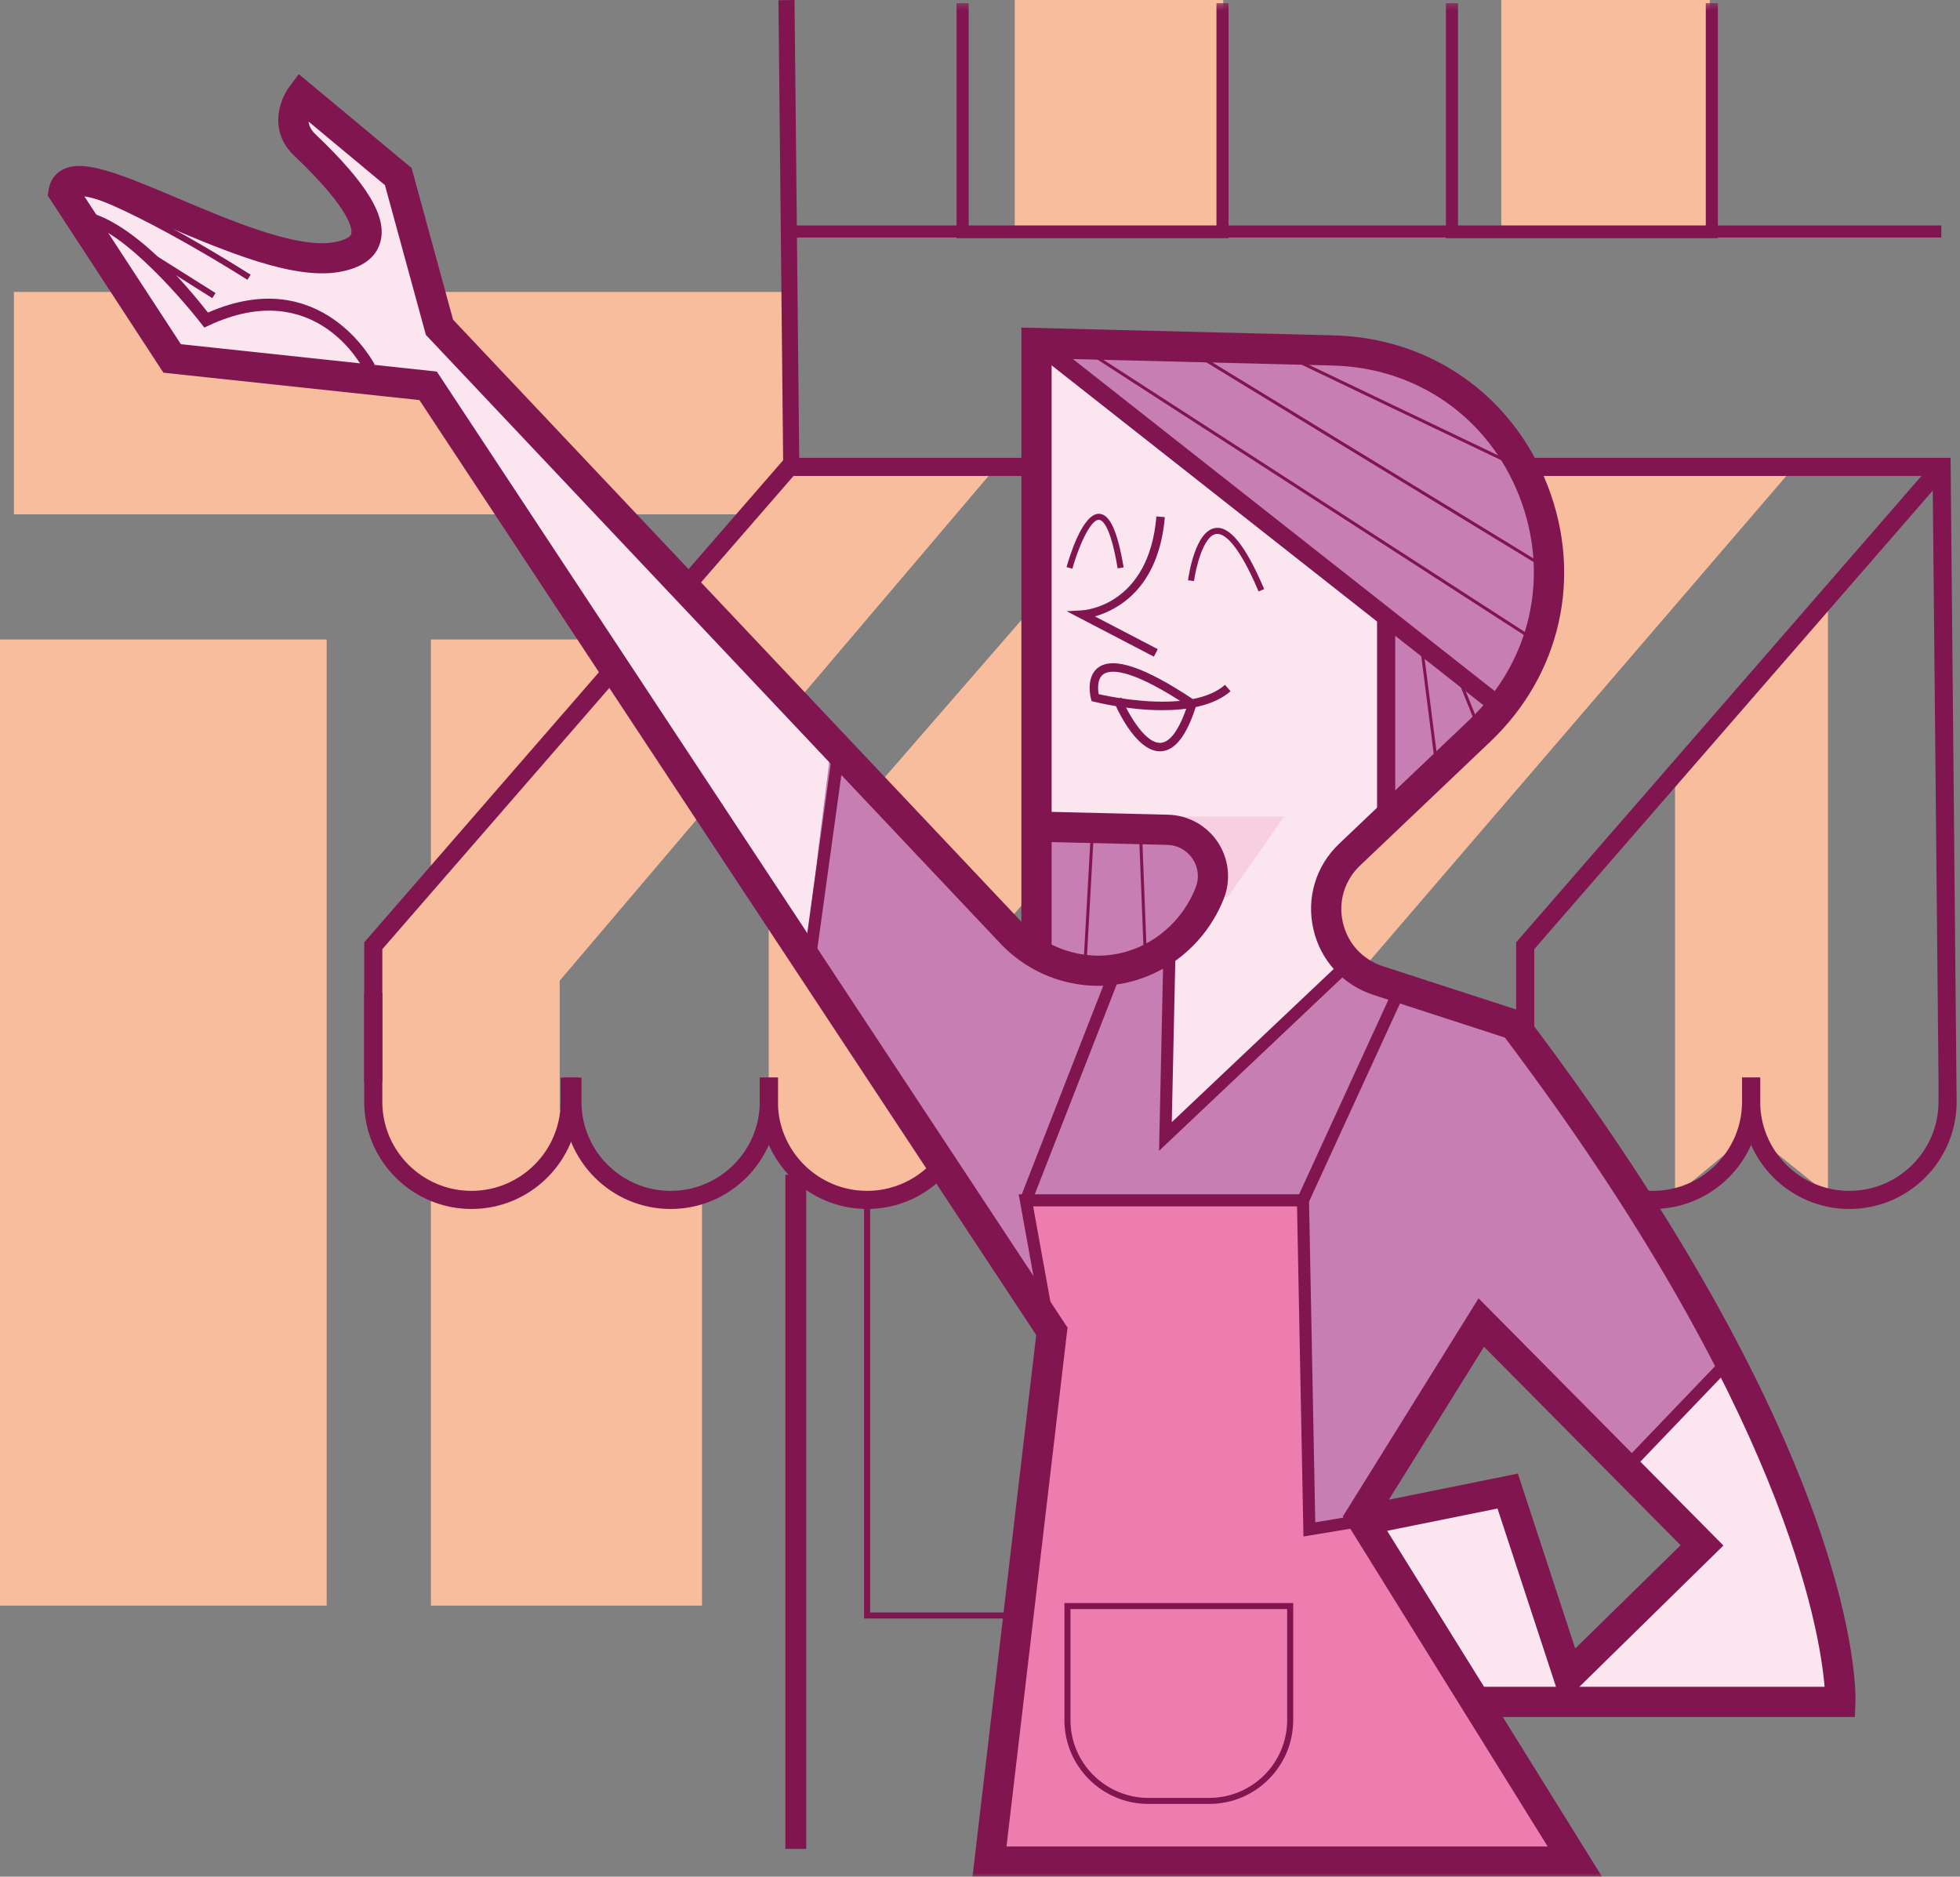 <svg width="282" height="270" viewBox="0 0 282 270" fill="none" xmlns="http://www.w3.org/2000/svg">
<rect x="0" y="0" width="282" height="270" fill="#808080" stroke="none"/>
<path fill-rule="evenodd" clip-rule="evenodd" d="M2 74H114V42H2V74Z" fill="#F7BD9C"/>
<path fill-rule="evenodd" clip-rule="evenodd" d="M101 231H62V92H101V106.673L71.558 147.601L81.117 160.341L89.912 172.311L101 173.083V231Z" fill="#F7BD9C"/>
<path fill-rule="evenodd" clip-rule="evenodd" d="M0 231H47V92H0V231Z" fill="#F7BD9C"/>
<path fill-rule="evenodd" clip-rule="evenodd" d="M146 33H176V0H146V33Z" fill="#F7BD9C"/>
<path fill-rule="evenodd" clip-rule="evenodd" d="M216 33H246V0H216V33Z" fill="#F7BD9C"/>
<path fill-rule="evenodd" clip-rule="evenodd" d="M263 171.871L252 163.018H251.869L241 172V110.021L263 85V171.871Z" fill="#F7BD9C"/>
<path fill-rule="evenodd" clip-rule="evenodd" d="M113 266H116V169H113V266Z" fill="#811550"/>
<path fill-rule="evenodd" clip-rule="evenodd" d="M112 0.032L112.684 67L115 66.968L114.315 0L112 0.032Z" fill="#811550"/>
<path fill-rule="evenodd" clip-rule="evenodd" d="M113.832 67.172L53.558 136.452V159.348C53.558 166.785 59.595 172.814 67.042 172.814C74.49 172.814 80.527 166.785 80.527 159.348V141.096L143.125 67.428C145.341 64.878 140.387 70.302 140.386 67.172H113.832Z" fill="#F7BD9C"/>
<path fill-rule="evenodd" clip-rule="evenodd" d="M166.103 67.172L110.602 131.039V159.348C110.602 166.785 116.639 172.814 124.087 172.814C131.534 172.814 137.571 166.785 137.571 159.348V141.096L194.142 75.998C196.358 73.448 197.431 70.302 197.43 67.172H166.103Z" fill="#F7BD9C"/>
<path fill-rule="evenodd" clip-rule="evenodd" d="M223.147 67.172L167.646 131.039V159.348C167.646 166.785 173.683 172.814 181.131 172.814C188.578 172.814 194.615 166.785 194.615 159.348V141.096L257.469 67.942C259.686 65.392 254.475 70.302 254.474 67.172H223.147Z" fill="#F7BD9C"/>
<path fill-rule="evenodd" clip-rule="evenodd" d="M266.079 173.935C257.566 173.935 250.641 167.019 250.641 158.519V155.031H253.251V158.519C253.251 165.583 259.005 171.329 266.078 171.329C273.151 171.329 278.907 165.583 278.907 158.519V155.031L278.061 68.475H114.17L55.009 136.553V155.697H52.4V135.581L52.718 135.213L112.98 65.869H280.645L281.515 158.519C281.515 167.019 274.591 173.935 266.079 173.935Z" fill="#811550"/>
<path fill-rule="evenodd" clip-rule="evenodd" d="M220.746 155.697H218.136V135.581L218.455 135.213L278.326 66.319L280.298 68.026L220.746 136.553V155.697Z" fill="#811550"/>
<path fill-rule="evenodd" clip-rule="evenodd" d="M67.837 173.935C59.324 173.935 52.399 167.019 52.399 158.52V142.867H55.008V158.52C55.008 165.583 60.763 171.329 67.837 171.329C74.91 171.329 80.665 165.583 80.665 158.52V155.031H83.274V158.52C83.274 167.019 76.349 173.935 67.837 173.935Z" fill="#811550"/>
<path fill-rule="evenodd" clip-rule="evenodd" d="M96.487 173.935C87.974 173.935 81.05 167.019 81.05 158.519V155.031H83.659V158.519C83.659 165.583 89.414 171.329 96.487 171.329C103.56 171.329 109.315 165.583 109.315 158.519V155.031H111.924V158.519C111.924 167.019 105 173.935 96.487 173.935Z" fill="#811550"/>
<path fill-rule="evenodd" clip-rule="evenodd" d="M124.752 173.935C116.239 173.935 109.314 167.019 109.314 158.519V155.031H111.923V158.519C111.923 165.583 117.678 171.329 124.752 171.329C131.825 171.329 137.58 165.583 137.58 158.519V155.031H140.189V158.519C140.189 167.019 133.264 173.935 124.752 173.935Z" fill="#811550"/>
<path fill-rule="evenodd" clip-rule="evenodd" d="M153.017 173.935C144.504 173.935 137.58 167.019 137.58 158.519V155.031H140.189V158.519C140.189 165.583 145.944 171.329 153.017 171.329C160.09 171.329 165.846 165.583 165.846 158.519V155.031H168.454V158.519C168.454 167.019 161.53 173.935 153.017 173.935Z" fill="#811550"/>
<path fill-rule="evenodd" clip-rule="evenodd" d="M181.282 173.935C172.769 173.935 165.845 167.019 165.845 158.519V155.031H168.453V158.519C168.453 165.583 174.209 171.329 181.282 171.329C188.355 171.329 194.11 165.583 194.11 158.519V155.031H196.719V158.519C196.719 167.019 189.795 173.935 181.282 173.935Z" fill="#811550"/>
<path fill-rule="evenodd" clip-rule="evenodd" d="M209.547 173.935C201.035 173.935 194.11 167.019 194.11 158.519V155.031H196.719V158.519C196.719 165.583 202.474 171.329 209.547 171.329C216.621 171.329 222.376 165.583 222.376 158.519V155.031H224.985V158.519C224.985 167.019 218.06 173.935 209.547 173.935Z" fill="#811550"/>
<path fill-rule="evenodd" clip-rule="evenodd" d="M237.813 173.935C229.3 173.935 222.376 167.019 222.376 158.519V155.031H224.985V158.519C224.985 165.583 230.74 171.329 237.813 171.329C244.886 171.329 250.641 165.583 250.641 158.519V155.031H253.25V158.519C253.25 167.019 246.326 173.935 237.813 173.935Z" fill="#811550"/>
<path fill-rule="evenodd" clip-rule="evenodd" d="M115.888 136.966L151.861 191.877L143.126 268.854L228.949 268.342L196.572 217.536L213.017 189.823L234.088 210.864L248.991 195.982C248.991 195.982 221.24 149.282 217.129 147.742L192.461 139.018L164.195 139.532C164.195 139.532 162.14 142.61 150.834 135.939C139.528 129.267 119.485 108.228 119.485 108.228L115.888 136.966Z" fill="#C67EB3"/>
<path fill-rule="evenodd" clip-rule="evenodd" d="M147.75 173.046L186.808 172.889L188.35 219.589L196.572 217.536L228.948 268.342H143.125L151.862 191.877L147.75 173.046Z" fill="#EE7DAF"/>
<path fill-rule="evenodd" clip-rule="evenodd" d="M150.833 135.939C150.833 135.939 158.028 147.742 167.792 137.992C177.556 128.241 181.154 122.083 172.417 120.03C163.68 117.978 150.833 119.518 150.833 119.518V135.939Z" fill="#C67EB3"/>
<path fill-rule="evenodd" clip-rule="evenodd" d="M153.403 51.263L199.656 87.7L199.141 116.438C199.141 116.438 219.698 101.556 220.726 94.884C221.754 88.213 227.921 62.04 205.308 52.803C182.696 43.565 153.403 51.263 153.403 51.263Z" fill="#C67EB3"/>
<path fill-rule="evenodd" clip-rule="evenodd" d="M196.571 217.536L218.155 214.457L225.35 240.116L244.879 221.642L234.087 210.864L248.991 195.982C248.991 195.982 269.547 224.208 263.38 245.248L212.503 244.222L196.571 217.536Z" fill="#FBE6EF"/>
<path fill-rule="evenodd" clip-rule="evenodd" d="M119.484 108.227L115.887 136.965L60.898 54.856L23.897 50.237L8.993 27.144C8.993 27.144 12.591 24.064 18.243 26.63C23.897 29.196 49.078 40.487 51.134 34.841C53.19 29.196 44.967 20.986 43.426 19.446C41.884 17.906 42.397 13.801 42.397 13.801L56.787 24.578L66.037 50.75L119.484 108.227Z" fill="#FBE6EF"/>
<path fill-rule="evenodd" clip-rule="evenodd" d="M149.806 50.237L150.833 119.517L172.417 120.03C172.417 120.03 177.043 126.188 171.904 130.808C166.765 135.426 167.792 137.992 167.792 137.992L167.279 163.138L192.461 139.019C192.461 139.019 186.808 128.754 190.919 124.649C195.03 120.544 199.141 116.438 199.141 116.438L199.655 87.7L149.806 50.237Z" fill="#FBE6EF"/>
<path fill-rule="evenodd" clip-rule="evenodd" d="M165.737 117.465H184.752L176.529 129.268C176.529 129.268 169.849 116.951 165.737 117.465Z" fill="#F8CFE0"/>
<path fill-rule="evenodd" clip-rule="evenodd" d="M266.872 247.023H211.86V242.678H262.517C261.852 234.509 256.638 202.483 216.517 149.274L197.624 143.143C193.225 141.715 189.987 138.175 188.963 133.67C187.938 129.168 189.325 124.576 192.673 121.39L211.435 103.544C220.268 95.141 223.026 82.862 218.633 71.496C214.24 60.131 203.935 52.886 191.738 52.588L151.304 51.582V136.506H146.953V47.129L191.847 48.246C205.834 48.587 217.653 56.896 222.691 69.932C227.729 82.967 224.565 97.052 214.435 106.689L195.674 124.535C193.445 126.655 192.522 129.711 193.204 132.708C193.886 135.706 196.041 138.062 198.969 139.013L219.165 145.567L219.578 146.111C267.816 209.88 267.015 243.538 266.957 244.94L266.872 247.023Z" fill="#811550"/>
<path fill-rule="evenodd" clip-rule="evenodd" d="M214.734 102.488L148.463 50.326L150.078 48.279L216.349 100.441L214.734 102.488Z" fill="#811550"/>
<mask id="mask0_508_8025" style="mask-type:luminance" maskUnits="userSpaceOnUse" x="0" y="0" width="282" height="270">
<path fill-rule="evenodd" clip-rule="evenodd" d="M0 270H281.515V0.33H0V270Z" fill="white"/>
</mask>
<g mask="url(#mask0_508_8025)">
<path fill-rule="evenodd" clip-rule="evenodd" d="M198.129 117.089H200.739V88.914H198.129V117.089Z" fill="#811550"/>
<path fill-rule="evenodd" clip-rule="evenodd" d="M234.465 211.902L233.207 210.7L248.394 194.845L249.652 196.047L234.465 211.902Z" fill="#811550"/>
<path fill-rule="evenodd" clip-rule="evenodd" d="M166.764 165.567L167.397 136.488L169.136 136.524L168.593 161.444L193.313 138.059L194.51 139.319L166.764 165.567Z" fill="#811550"/>
<path fill-rule="evenodd" clip-rule="evenodd" d="M187.538 221.055L186.615 173.562H148.648L151.852 191.266L150.14 191.575L146.564 171.825H188.321L189.237 219.012L195.5 217.974L195.786 219.688L187.538 221.055Z" fill="#811550"/>
<path fill-rule="evenodd" clip-rule="evenodd" d="M188.259 173.055L186.677 172.332L200.599 142.004L202.181 142.727L188.259 173.055Z" fill="#811550"/>
<path fill-rule="evenodd" clip-rule="evenodd" d="M148.417 173.009L146.796 172.378L159.849 138.948L161.47 139.578L148.417 173.009Z" fill="#811550"/>
<path fill-rule="evenodd" clip-rule="evenodd" d="M166.016 94.472L153.465 87.934L155.681 87.811C156.073 87.789 165.292 87.134 166.382 74.298L167.594 74.401C166.715 84.78 160.623 87.809 157.532 88.68L166.579 93.395L166.016 94.472Z" fill="#811550"/>
<path fill-rule="evenodd" clip-rule="evenodd" d="M154.291 81.819L153.453 81.585C153.812 80.296 155.709 73.915 158.101 73.915C158.126 73.915 158.149 73.916 158.173 73.917C159.69 73.997 160.799 76.448 161.664 81.631L160.806 81.773C159.766 75.538 158.585 74.809 158.128 74.784H158.097C156.822 74.784 155.108 78.881 154.291 81.819Z" fill="#811550"/>
<path fill-rule="evenodd" clip-rule="evenodd" d="M181.085 85.089C177.903 77.614 175.909 76.695 174.99 76.821C173.093 77.075 172.018 81.921 171.791 83.598L170.929 83.483C171.028 82.754 171.976 76.35 174.874 75.96C176.956 75.664 179.249 78.555 181.886 84.749L181.085 85.089Z" fill="#811550"/>
<path fill-rule="evenodd" clip-rule="evenodd" d="M158.072 99.865C159.513 100.193 164.923 101.305 169.791 100.835C162.302 96.055 159.672 96.352 158.756 96.999C157.826 97.66 157.957 99.179 158.072 99.865ZM167.213 102.175C162.303 102.175 157.73 101.039 157.404 100.956L157.057 100.869L156.965 100.524C156.931 100.396 156.148 97.365 158.047 96.012C160.221 94.461 164.661 95.954 171.616 100.572C173.414 100.219 175.045 99.583 176.251 98.53L177.054 99.446C174.636 101.557 170.833 102.175 167.213 102.175Z" fill="#811550"/>
<path fill-rule="evenodd" clip-rule="evenodd" d="M166.892 108.092C163.337 108.092 160.525 101.58 160.214 100.829L161.338 100.363C162.099 102.189 164.563 106.876 166.89 106.876C166.914 106.876 166.939 106.875 166.963 106.874C168.392 106.813 169.761 104.86 170.921 101.226L172.081 101.597C170.712 105.878 169.055 108.002 167.015 108.089C166.973 108.091 166.932 108.092 166.892 108.092Z" fill="#811550"/>
<path fill-rule="evenodd" clip-rule="evenodd" d="M218.386 212.005L226.641 237.171L241.799 222.309L213.517 193.759L199.829 215.757L218.386 212.005ZM230.495 270H139.921L149.088 192.07L60.345 57.558L23.511 53.619L6.878 28.151L6.989 27.348C7.163 26.089 7.833 25.07 8.876 24.478C11.793 22.822 16.644 24.74 25.684 28.569C33.243 31.77 42.652 35.755 47.968 34.863C49.394 34.624 50.375 34.172 50.525 33.683C50.663 33.232 50.919 30.567 42.34 22.416C38.59 18.85 40.224 14.374 41.614 12.506L42.984 10.661L59.22 24.172L65.186 45.993L147.285 132.961C149.718 135.433 152.853 136.975 156.317 137.387C162.996 138.192 169.449 134.2 172.025 127.705C172.575 126.321 172.418 124.812 171.593 123.568C170.77 122.325 169.44 121.59 167.949 121.554L149.217 121.099L149.322 116.756L168.054 117.212C170.945 117.282 173.624 118.763 175.22 121.172C176.817 123.579 177.134 126.621 176.071 129.305C172.768 137.631 164.429 142.726 155.802 141.701C151.344 141.171 147.315 139.19 144.151 135.971L61.276 48.183L55.385 26.634L44.397 17.491C44.461 18.068 44.724 18.684 45.34 19.269C52.92 26.472 55.801 31.31 54.684 34.955C53.999 37.185 51.982 38.596 48.688 39.147C42.12 40.238 32.486 36.167 23.985 32.568C19.945 30.858 14.659 28.619 12.137 28.25L26.027 49.519L62.849 53.456L63.414 54.312L153.593 191.002L144.812 265.655H222.677L193.192 218.193L212.733 186.791L247.96 222.354L224.691 245.174L215.458 217.03L199.581 220.239L230.495 270Z" fill="#811550"/>
<path fill-rule="evenodd" clip-rule="evenodd" d="M52.358 53.239C52.076 52.683 45.311 39.687 30.025 46.835L29.397 47.129L28.969 46.581C25.751 42.433 16.327 31.738 11.371 32.111L11.243 30.379C11.947 30.323 18.383 30.305 29.922 44.973C46.32 37.773 53.839 52.311 53.914 52.462L52.358 53.239Z" fill="#811550"/>
<path fill-rule="evenodd" clip-rule="evenodd" d="M35.595 40.253C26.589 34.564 11.527 26.202 9.424 27.976L8.862 27.312C12.072 24.605 32.081 37.006 36.059 39.52L35.595 40.253Z" fill="#811550"/>
<path fill-rule="evenodd" clip-rule="evenodd" d="M30.547 42.895L19.488 35.933L19.953 35.198L31.01 42.16L30.547 42.895Z" fill="#811550"/>
<path fill-rule="evenodd" clip-rule="evenodd" d="M117.341 138.347L115.616 138.11L119.759 108.124L121.483 108.361L117.341 138.347Z" fill="#811550"/>
<path fill-rule="evenodd" clip-rule="evenodd" d="M154.018 231.498V247.472C154.018 253.642 159.045 258.662 165.224 258.662H173.986C180.166 258.662 185.192 253.642 185.192 247.472V231.498H154.018ZM173.986 259.531H165.224C158.566 259.531 153.147 254.121 153.147 247.472V230.629H186.062V247.472C186.062 254.121 180.645 259.531 173.986 259.531Z" fill="#811550"/>
<path fill-rule="evenodd" clip-rule="evenodd" d="M220.6 92.225L157.09 51.208L157.327 50.844L220.838 91.861L220.6 92.225Z" fill="#811550"/>
<path fill-rule="evenodd" clip-rule="evenodd" d="M222.331 81.888L172.627 51.556L172.854 51.185L222.558 81.516L222.331 81.888Z" fill="#811550"/>
<path fill-rule="evenodd" clip-rule="evenodd" d="M219.244 67.766L186.108 51.912L186.296 51.52L219.432 67.375L219.244 67.766Z" fill="#811550"/>
<path fill-rule="evenodd" clip-rule="evenodd" d="M206.697 111.717L204.28 92.759L204.711 92.705L207.128 111.662L206.697 111.717Z" fill="#811550"/>
<path fill-rule="evenodd" clip-rule="evenodd" d="M212.733 105.198L209.127 96.259L209.531 96.097L213.137 105.035L212.733 105.198Z" fill="#811550"/>
<path fill-rule="evenodd" clip-rule="evenodd" d="M156.279 139.557L155.844 139.532L156.992 118.915L157.427 118.94L156.279 139.557Z" fill="#811550"/>
<path fill-rule="evenodd" clip-rule="evenodd" d="M164.584 137.893L163.895 120.315L164.33 120.298L165.019 137.876L164.584 137.893Z" fill="#811550"/>
<path fill-rule="evenodd" clip-rule="evenodd" d="M145.694 232.853H124.317V172.632H125.188V231.984H145.694V232.853Z" fill="#811550"/>
<path fill-rule="evenodd" clip-rule="evenodd" d="M114.146 34.17H279.312V32.434H114.146V34.17Z" fill="#811550"/>
<path fill-rule="evenodd" clip-rule="evenodd" d="M176.758 34.272H137.63V0.458H139.369V32.536H175.02V0.458H176.758V34.272Z" fill="#811550"/>
<path fill-rule="evenodd" clip-rule="evenodd" d="M247.164 34.272H208.036V0.458H209.776V32.536H245.426V0.458H247.164V34.272Z" fill="#811550"/>
</g>
</svg>
